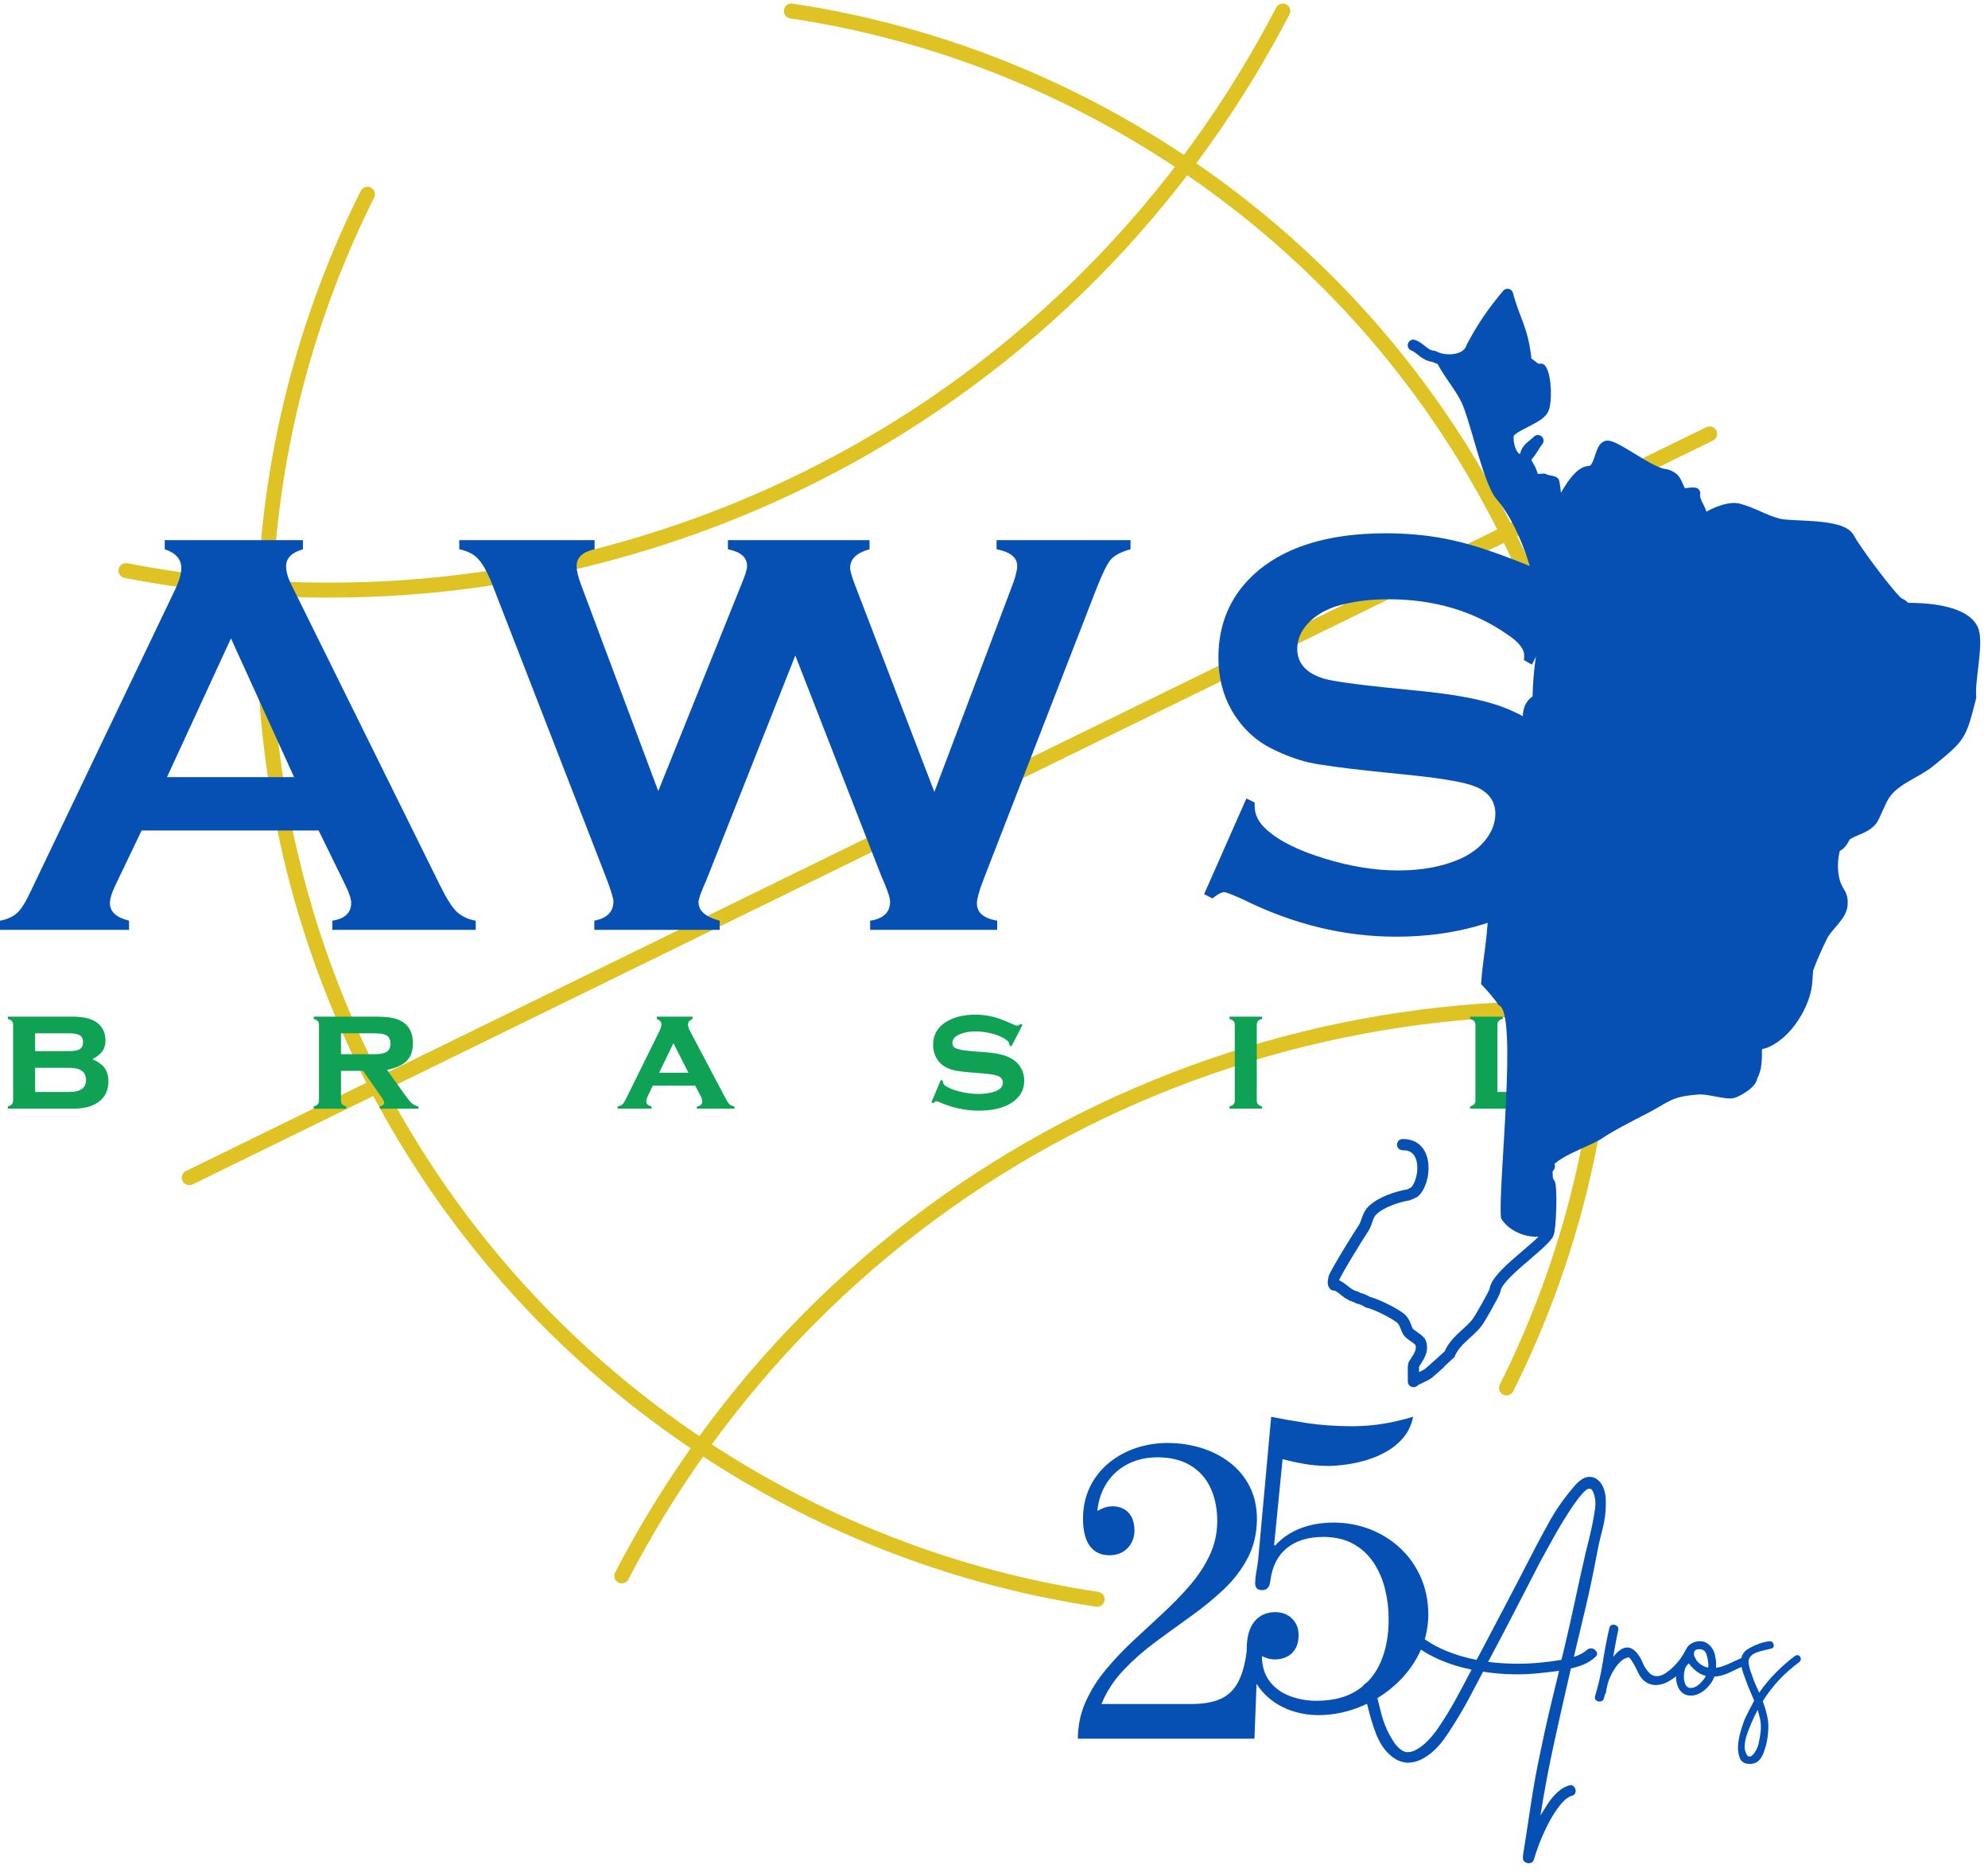 <?xml version="1.0" standalone="no"?>
<!DOCTYPE svg PUBLIC "-//W3C//DTD SVG 1.1//EN" "http://www.w3.org/Graphics/SVG/1.1/DTD/svg11.dtd">
<!--Generator: Xara Designer (www.xara.com), SVG filter version: 6.0.0.4-->
<svg stroke-width="0.501" stroke-linejoin="bevel" fill-rule="evenodd" xmlns:xlink="http://www.w3.org/1999/xlink" xmlns="http://www.w3.org/2000/svg" version="1.1" overflow="visible" width="120pt" height="113.25pt" viewBox="0 0 120 113.25">
 <defs>
  <linearGradient id="LinearGradient" gradientUnits="userSpaceOnUse" x1="0" y1="0" x2="-32.537" y2="0" gradientTransform="translate(118.769 70.439)">
   <stop offset="0" stop-color="#ffffff"/>
   <stop offset="1" stop-color="#000000"/>
  </linearGradient>
 </defs>
 <g id="Document" fill="none" stroke="black" font-family="Times New Roman" font-size="16" transform="scale(1 -1)">
  <g id="Spread" transform="translate(0 -113.25)">
   <g id="Page background">
    <path d="M 0.001,113.249 L 0.001,0 L 119.998,0 L 119.998,113.249 L 0.001,113.249 Z" fill="none" stroke="none" stroke-width="0" stroke-linejoin="bevel" marker-start="none" marker-end="none" stroke-miterlimit="79.84"/>
   </g>
   <g id="Layer 1">
    <g id="Group">
     <g id="Group_1" stroke="#dfc324" fill="#fffc00" stroke-linejoin="round" stroke-linecap="round" stroke-width="0.903" stroke-miterlimit="79.84">
      <path d="M 66.224,16.722 C 58.705,17.85 51.281,20.457 44.378,24.647 C 17.909,40.717 8.561,74.312 22.18,101.525" fill="none"/>
      <path d="M 77.433,112.583 C 76.761,111.297 76.046,110.023 75.283,108.765 C 60.832,84.959 33.441,73.793 7.601,78.81" fill="none"/>
      <path d="M 47.769,112.585 C 55.138,111.48 62.413,108.924 69.178,104.816 C 95.119,89.07 104.282,56.146 90.935,29.475" fill="none"/>
      <path d="M 37.532,18.133 C 38.186,19.396 38.888,20.643 39.636,21.877 C 53.796,45.202 80.634,56.141 105.952,51.225" fill="none"/>
      <path d="M 11.426,42.166 L 103.197,87.063" fill="none"/>
     </g>
     <g id="Group_2" fill-rule="nonzero" stroke-linejoin="round" stroke-linecap="round" stroke="none" stroke-width="0.882" fill="#0750b3" stroke-miterlimit="79.84">
      <g id="Group_3">
       <path d="M 19.233,63.123 L 8.548,63.123 L 6.963,59.814 C 6.851,59.584 6.767,59.377 6.715,59.195 C 6.661,59.014 6.634,58.858 6.635,58.731 C 6.634,58.48 6.73,58.265 6.921,58.088 C 7.113,57.911 7.402,57.773 7.79,57.679 L 7.79,57.126 L 0,57.126 L 0,57.679 C 0.232,57.721 0.436,57.785 0.61,57.869 C 0.783,57.95 0.931,58.048 1.052,58.161 C 1.292,58.385 1.568,58.834 1.878,59.504 L 10.53,77.58 C 10.669,77.865 10.772,78.122 10.84,78.353 C 10.909,78.584 10.945,78.786 10.945,78.958 C 10.945,79.224 10.862,79.454 10.697,79.644 C 10.531,79.833 10.28,79.985 9.944,80.096 L 9.944,80.648 L 18.286,80.648 L 18.286,80.096 C 17.95,80.001 17.697,79.868 17.526,79.697 C 17.356,79.528 17.27,79.321 17.27,79.08 C 17.27,78.916 17.295,78.74 17.35,78.548 C 17.402,78.36 17.486,78.158 17.596,77.942 L 26.559,59.814 C 26.748,59.429 26.926,59.104 27.091,58.841 C 27.256,58.579 27.412,58.375 27.558,58.229 C 27.704,58.091 27.873,57.975 28.065,57.884 C 28.256,57.79 28.472,57.721 28.714,57.679 L 28.714,57.126 L 20.061,57.126 L 20.061,57.679 C 20.44,57.738 20.726,57.859 20.914,58.037 C 21.104,58.217 21.198,58.453 21.198,58.748 C 21.198,58.868 21.169,59.019 21.111,59.196 C 21.052,59.377 20.966,59.583 20.853,59.814 L 19.233,63.123 Z M 17.751,66.346 L 13.942,74.719 L 10.082,66.346 L 17.751,66.346 Z" marker-start="none" marker-end="none"/>
      </g>
     </g>
     <g id="Group_4" fill-rule="nonzero" stroke-linejoin="round" stroke-linecap="round" stroke="none" stroke-width="0.882" fill="#0750b3" stroke-miterlimit="79.84">
      <g id="Group_5">
       <path d="M 48.007,73.686 L 42.63,60.108 C 42.474,59.762 42.358,59.483 42.28,59.266 C 42.203,59.047 42.164,58.893 42.164,58.799 C 42.164,58.533 42.271,58.307 42.485,58.123 C 42.699,57.938 43.017,57.79 43.441,57.679 L 43.441,57.126 L 35.874,57.126 L 35.874,57.679 C 36.261,57.755 36.551,57.889 36.742,58.084 C 36.933,58.278 37.029,58.533 37.029,58.85 C 37.029,58.937 36.99,59.108 36.909,59.365 C 36.83,59.621 36.709,59.961 36.547,60.383 L 29.807,77.734 C 29.644,78.167 29.484,78.527 29.332,78.818 C 29.177,79.111 29.033,79.329 28.893,79.476 C 28.765,79.63 28.601,79.761 28.405,79.863 C 28.208,79.967 27.981,80.045 27.723,80.096 L 27.723,80.648 L 35.89,80.648 L 35.89,80.096 C 35.53,80.018 35.257,79.893 35.076,79.725 C 34.896,79.553 34.805,79.339 34.805,79.08 C 34.805,78.95 34.828,78.792 34.871,78.6 C 34.917,78.411 34.987,78.191 35.08,77.942 L 39.734,65.502 L 44.766,78.011 C 44.879,78.28 44.961,78.503 45.015,78.681 C 45.068,78.86 45.096,78.994 45.095,79.08 C 45.096,79.346 45,79.564 44.808,79.731 C 44.615,79.898 44.327,80.019 43.939,80.096 L 43.939,80.648 L 52.487,80.648 L 52.487,80.096 C 52.101,79.992 51.806,79.847 51.612,79.659 C 51.414,79.472 51.315,79.243 51.315,78.975 C 51.315,78.882 51.341,78.748 51.391,78.575 C 51.441,78.402 51.513,78.191 51.609,77.942 L 56.4,65.45 L 61.036,77.734 C 61.156,78.038 61.248,78.303 61.308,78.531 C 61.367,78.761 61.399,78.949 61.399,79.097 C 61.399,79.347 61.294,79.558 61.087,79.726 C 60.881,79.895 60.572,80.018 60.156,80.096 L 60.156,80.648 L 68.24,80.648 L 68.24,80.096 C 67.672,79.942 67.275,79.735 67.051,79.476 C 66.939,79.347 66.814,79.14 66.671,78.852 C 66.529,78.563 66.368,78.191 66.189,77.734 L 59.451,60.383 C 59.287,59.969 59.165,59.625 59.087,59.35 C 59.008,59.075 58.968,58.868 58.968,58.731 C 58.969,58.445 59.071,58.216 59.276,58.042 C 59.482,57.869 59.786,57.746 60.192,57.679 L 60.192,57.126 L 52.524,57.126 L 52.524,57.679 C 52.926,57.739 53.229,57.868 53.43,58.062 C 53.631,58.256 53.728,58.513 53.728,58.834 C 53.728,58.945 53.687,59.131 53.598,59.389 C 53.51,59.648 53.376,59.979 53.195,60.383 L 48.007,73.686 Z" marker-start="none" marker-end="none"/>
      </g>
     </g>
     <g id="Group_6" fill-rule="nonzero" stroke-linejoin="round" stroke-linecap="round" stroke="none" stroke-width="0.882" fill="#0750b3" stroke-miterlimit="79.84">
      <g id="Group_7">
       <path d="M 95.278,78.665 L 92.469,73.135 L 91.987,73.411 C 91.995,73.472 92.001,73.524 92.002,73.566 C 92.004,73.613 92.004,73.651 92.004,73.686 C 92.004,73.884 91.921,74.088 91.756,74.295 C 91.592,74.504 91.34,74.72 91.004,74.944 C 89.979,75.658 88.867,76.193 87.668,76.549 C 86.467,76.904 85.178,77.08 83.8,77.08 C 83.188,77.08 82.615,77.042 82.079,76.966 C 81.544,76.891 81.041,76.779 80.578,76.633 C 79.887,76.39 79.337,76.047 78.93,75.599 C 78.522,75.149 78.312,74.651 78.303,74.1 C 78.303,73.222 78.836,72.619 79.905,72.29 C 80.181,72.213 80.615,72.132 81.209,72.046 C 81.802,71.96 82.55,71.867 83.454,71.774 L 86.162,71.499 C 86.963,71.41 87.691,71.308 88.341,71.189 C 88.994,71.072 89.563,70.939 90.056,70.791 C 90.556,70.644 91.026,70.465 91.466,70.252 C 91.908,70.042 92.323,69.802 92.71,69.533 C 93.235,69.157 93.688,68.697 94.064,68.158 C 94.441,67.621 94.732,67.029 94.934,66.383 C 95.138,65.736 95.241,65.063 95.244,64.364 C 95.244,63.536 95.111,62.757 94.843,62.023 C 94.577,61.288 94.176,60.6 93.641,59.952 C 93.159,59.367 92.542,58.857 91.792,58.426 C 91.043,57.993 90.159,57.635 89.144,57.35 C 88.385,57.136 87.601,56.977 86.788,56.87 C 85.977,56.766 85.135,56.713 84.265,56.713 C 82.706,56.713 81.16,56.899 79.624,57.271 C 78.087,57.644 76.561,58.204 75.046,58.955 C 74.725,59.1 74.469,59.212 74.274,59.287 C 74.078,59.363 73.95,59.401 73.89,59.401 C 73.814,59.402 73.718,59.372 73.602,59.309 C 73.487,59.247 73.347,59.151 73.183,59.023 L 72.684,59.281 L 75.234,65.054 L 75.734,64.812 L 75.734,64.588 C 75.734,64.33 75.794,64.08 75.919,63.84 C 76.041,63.601 76.226,63.375 76.475,63.157 C 76.845,62.823 77.319,62.511 77.898,62.225 C 78.475,61.937 79.157,61.676 79.939,61.435 C 81.507,60.952 82.99,60.711 84.387,60.711 C 85.152,60.711 85.86,60.776 86.511,60.904 C 87.159,61.034 87.756,61.229 88.299,61.486 C 88.9,61.781 89.376,62.162 89.727,62.63 C 90.077,63.1 90.256,63.596 90.263,64.123 C 90.264,64.511 90.158,64.845 89.951,65.127 C 89.742,65.406 89.426,65.63 89.005,65.793 C 88.713,65.908 88.269,66.018 87.676,66.127 C 87.082,66.234 86.343,66.336 85.455,66.432 L 82.8,66.707 C 81.025,66.896 79.767,67.068 79.026,67.224 C 78.656,67.309 78.289,67.423 77.924,67.558 C 77.558,67.694 77.189,67.854 76.821,68.035 C 76.295,68.292 75.827,68.615 75.42,69.003 C 75.011,69.391 74.657,69.844 74.355,70.36 C 74.089,70.824 73.886,71.325 73.75,71.859 C 73.614,72.395 73.546,72.962 73.546,73.565 C 73.546,74.558 73.718,75.464 74.061,76.288 C 74.404,77.112 74.916,77.847 75.596,78.493 C 76.492,79.347 77.612,79.988 78.958,80.417 C 80.301,80.847 81.87,81.061 83.662,81.062 C 84.412,81.062 85.141,81.022 85.842,80.945 C 86.546,80.868 87.22,80.751 87.868,80.596 C 88.516,80.449 89.242,80.236 90.052,79.954 C 90.864,79.674 91.754,79.33 92.727,78.924 C 93.064,78.796 93.333,78.697 93.534,78.63 C 93.736,78.562 93.873,78.528 93.952,78.528 C 94.07,78.528 94.201,78.562 94.342,78.63 C 94.482,78.697 94.633,78.796 94.796,78.924 L 95.278,78.665 Z" marker-start="none" marker-end="none"/>
      </g>
     </g>
     <path d="M 5.578,49.32 C 5.715,49.257 5.833,49.195 5.936,49.131 C 6.035,49.067 6.118,49.005 6.184,48.941 C 6.305,48.823 6.396,48.683 6.455,48.523 C 6.515,48.363 6.546,48.18 6.545,47.979 C 6.546,47.709 6.494,47.469 6.392,47.26 C 6.289,47.051 6.136,46.871 5.932,46.724 C 5.749,46.594 5.533,46.495 5.284,46.431 C 5.031,46.366 4.747,46.332 4.427,46.332 L 0.473,46.332 L 0.473,46.47 C 0.589,46.5 0.67,46.544 0.719,46.602 C 0.769,46.66 0.793,46.738 0.792,46.839 L 0.792,51.383 C 0.794,51.481 0.771,51.56 0.721,51.614 C 0.674,51.67 0.591,51.714 0.473,51.749 L 0.473,51.888 L 4.362,51.888 C 4.703,51.888 4.997,51.857 5.248,51.797 C 5.496,51.735 5.702,51.643 5.861,51.522 C 6.03,51.393 6.156,51.24 6.24,51.063 C 6.324,50.886 6.366,50.686 6.366,50.46 C 6.366,50.328 6.351,50.208 6.322,50.1 C 6.292,49.991 6.247,49.894 6.189,49.809 C 6.074,49.641 5.87,49.478 5.578,49.32 Z M 2.121,49.806 L 4.139,49.806 C 4.454,49.802 4.679,49.843 4.813,49.927 C 4.95,50.01 5.015,50.15 5.013,50.346 C 5.016,50.54 4.95,50.678 4.816,50.761 C 4.682,50.844 4.457,50.883 4.139,50.882 L 2.121,50.882 L 2.121,49.806 Z M 2.121,47.341 L 4.188,47.341 C 4.523,47.341 4.774,47.4 4.942,47.521 C 5.108,47.643 5.191,47.825 5.191,48.07 C 5.191,48.312 5.108,48.495 4.942,48.616 C 4.774,48.737 4.523,48.798 4.188,48.798 L 2.121,48.798 L 2.121,47.341 Z" fill-rule="nonzero" stroke-linejoin="round" stroke-linecap="round" stroke="none" stroke-width="0.254" fill="#0fa255" marker-start="none" marker-end="none" stroke-miterlimit="79.84"/>
     <path d="M 20.584,48.616 L 20.584,46.839 C 20.583,46.739 20.605,46.661 20.652,46.605 C 20.702,46.548 20.785,46.502 20.901,46.465 L 20.901,46.332 L 18.938,46.332 L 18.938,46.47 C 19.053,46.5 19.133,46.544 19.183,46.602 C 19.231,46.66 19.256,46.738 19.255,46.839 L 19.255,51.383 C 19.256,51.481 19.232,51.56 19.184,51.614 C 19.137,51.67 19.054,51.714 18.938,51.749 L 18.938,51.888 L 22.577,51.888 C 22.813,51.888 23.021,51.883 23.202,51.871 C 23.382,51.857 23.535,51.839 23.659,51.815 C 23.783,51.794 23.9,51.757 24.012,51.714 C 24.122,51.672 24.227,51.619 24.323,51.557 C 24.524,51.425 24.674,51.254 24.775,51.039 C 24.874,50.826 24.924,50.572 24.924,50.277 C 24.927,49.831 24.804,49.479 24.553,49.222 C 24.304,48.965 23.905,48.784 23.361,48.674 L 24.413,47.206 C 24.51,47.07 24.596,46.955 24.671,46.864 C 24.746,46.771 24.813,46.7 24.869,46.651 C 24.926,46.603 24.988,46.565 25.055,46.532 C 25.121,46.501 25.189,46.479 25.262,46.465 L 25.262,46.332 L 22.93,46.332 L 22.93,46.465 C 23.016,46.49 23.082,46.518 23.124,46.555 C 23.167,46.593 23.188,46.638 23.188,46.69 C 23.188,46.727 23.174,46.773 23.147,46.829 C 23.121,46.884 23.082,46.946 23.029,47.023 L 21.918,48.616 L 20.584,48.616 Z M 20.584,49.622 L 22.588,49.622 C 22.74,49.622 22.871,49.63 22.985,49.647 C 23.098,49.665 23.19,49.688 23.262,49.722 C 23.364,49.765 23.44,49.832 23.492,49.921 C 23.544,50.009 23.569,50.12 23.569,50.252 C 23.569,50.369 23.552,50.468 23.514,50.548 C 23.479,50.631 23.423,50.697 23.352,50.743 C 23.28,50.788 23.181,50.825 23.054,50.848 C 22.927,50.869 22.77,50.882 22.588,50.882 L 20.584,50.882 L 20.584,49.622 Z" fill-rule="nonzero" stroke-linejoin="round" stroke-linecap="round" stroke="none" stroke-width="0.254" fill="#0fa255" marker-start="none" marker-end="none" stroke-miterlimit="79.84"/>
     <path d="M 41.958,47.721 L 39.404,47.721 L 39.117,47.118 C 39.046,46.973 39.012,46.86 39.012,46.774 C 39.012,46.695 39.037,46.631 39.091,46.581 C 39.143,46.529 39.223,46.494 39.328,46.47 L 39.328,46.332 L 37.285,46.332 L 37.285,46.47 C 37.348,46.482 37.402,46.496 37.449,46.516 C 37.494,46.534 37.533,46.558 37.564,46.586 C 37.596,46.614 37.629,46.655 37.664,46.712 C 37.701,46.767 37.74,46.837 37.782,46.919 L 39.81,51.025 C 39.848,51.103 39.876,51.175 39.896,51.244 C 39.914,51.311 39.924,51.375 39.924,51.431 C 39.924,51.499 39.901,51.561 39.855,51.613 C 39.808,51.667 39.738,51.711 39.647,51.749 L 39.647,51.888 L 41.804,51.888 L 41.804,51.749 C 41.714,51.712 41.645,51.666 41.599,51.611 C 41.554,51.556 41.531,51.488 41.531,51.412 C 41.531,51.358 41.543,51.297 41.562,51.229 C 41.583,51.164 41.614,51.089 41.656,51.011 L 43.759,47.028 C 43.815,46.919 43.867,46.829 43.914,46.756 C 43.96,46.685 43.998,46.634 44.031,46.601 C 44.065,46.569 44.106,46.541 44.157,46.518 C 44.208,46.496 44.267,46.479 44.336,46.465 L 44.336,46.332 L 42.069,46.332 L 42.069,46.465 C 42.175,46.484 42.254,46.518 42.309,46.57 C 42.363,46.621 42.39,46.688 42.39,46.769 C 42.39,46.821 42.38,46.878 42.36,46.941 C 42.341,47.004 42.308,47.074 42.266,47.15 L 41.958,47.721 Z M 41.557,48.501 L 40.649,50.283 L 39.786,48.501 L 41.557,48.501 Z" fill-rule="nonzero" stroke-linejoin="round" stroke-linecap="round" stroke="none" stroke-width="0.254" fill="#0fa255" marker-start="none" marker-end="none" stroke-miterlimit="79.84"/>
     <path d="M 61.722,51.388 L 61.052,50.094 L 60.931,50.158 C 60.931,50.212 60.924,50.261 60.907,50.304 C 60.889,50.346 60.862,50.383 60.828,50.416 C 60.64,50.583 60.363,50.723 59.995,50.832 C 59.627,50.941 59.257,50.996 58.877,50.996 C 58.718,50.996 58.566,50.985 58.425,50.963 C 58.281,50.94 58.149,50.907 58.025,50.861 C 57.847,50.797 57.713,50.717 57.624,50.625 C 57.535,50.53 57.489,50.422 57.489,50.302 C 57.489,50.22 57.512,50.15 57.553,50.094 C 57.597,50.035 57.661,49.988 57.748,49.954 C 57.834,49.923 57.962,49.893 58.126,49.866 C 58.293,49.839 58.499,49.815 58.744,49.795 L 59.529,49.736 C 59.87,49.709 60.172,49.663 60.432,49.597 C 60.692,49.532 60.913,49.445 61.09,49.338 C 61.289,49.219 61.453,49.062 61.582,48.862 C 61.664,48.739 61.725,48.607 61.764,48.468 C 61.804,48.329 61.825,48.18 61.825,48.024 C 61.825,47.741 61.762,47.488 61.634,47.266 C 61.508,47.043 61.317,46.85 61.062,46.685 C 60.818,46.528 60.533,46.411 60.202,46.332 C 59.873,46.253 59.501,46.213 59.087,46.213 C 58.668,46.213 58.256,46.258 57.852,46.348 C 57.448,46.438 57.051,46.569 56.662,46.745 C 56.634,46.756 56.609,46.766 56.588,46.771 C 56.565,46.776 56.544,46.781 56.526,46.779 C 56.495,46.779 56.463,46.769 56.432,46.749 C 56.401,46.729 56.372,46.7 56.343,46.66 L 56.22,46.711 L 56.791,48.07 L 56.916,48.02 L 56.916,47.979 C 56.916,47.939 56.922,47.898 56.939,47.861 C 56.956,47.825 56.981,47.791 57.013,47.761 C 57.095,47.689 57.208,47.621 57.352,47.557 C 57.495,47.494 57.668,47.434 57.872,47.379 C 58.075,47.328 58.278,47.288 58.478,47.262 C 58.679,47.234 58.877,47.222 59.077,47.222 C 59.254,47.222 59.418,47.232 59.576,47.256 C 59.733,47.278 59.881,47.314 60.019,47.359 C 60.19,47.416 60.319,47.489 60.406,47.581 C 60.491,47.671 60.536,47.778 60.536,47.905 C 60.536,48.007 60.506,48.094 60.445,48.163 C 60.386,48.233 60.297,48.287 60.178,48.328 C 60.099,48.355 59.988,48.379 59.843,48.401 C 59.701,48.423 59.525,48.444 59.32,48.461 L 58.54,48.525 C 58.33,48.542 58.146,48.563 57.986,48.583 C 57.826,48.604 57.69,48.627 57.579,48.654 C 57.467,48.682 57.363,48.713 57.265,48.754 C 57.17,48.79 57.082,48.836 57,48.888 C 56.785,49.023 56.621,49.203 56.504,49.428 C 56.385,49.654 56.324,49.903 56.323,50.176 C 56.324,50.484 56.389,50.75 56.521,50.983 C 56.653,51.213 56.848,51.41 57.108,51.572 C 57.346,51.717 57.613,51.825 57.907,51.899 C 58.202,51.97 58.523,52.008 58.873,52.008 C 59.065,52.008 59.249,51.997 59.424,51.974 C 59.602,51.953 59.772,51.921 59.935,51.879 C 60.101,51.837 60.282,51.781 60.479,51.706 C 60.676,51.633 60.887,51.543 61.115,51.437 C 61.183,51.406 61.24,51.381 61.286,51.366 C 61.335,51.351 61.371,51.342 61.4,51.343 C 61.425,51.342 61.456,51.352 61.489,51.369 C 61.522,51.388 61.56,51.414 61.6,51.453 L 61.722,51.388 Z" fill-rule="nonzero" stroke-linejoin="round" stroke-linecap="round" stroke="none" stroke-width="0.254" fill="#0fa255" marker-start="none" marker-end="none" stroke-miterlimit="79.84"/>
     <path d="M 75.862,51.383 L 75.862,46.839 C 75.861,46.739 75.885,46.661 75.932,46.605 C 75.981,46.548 76.063,46.502 76.181,46.465 L 76.181,46.332 L 74.217,46.332 L 74.217,46.47 C 74.331,46.5 74.414,46.544 74.463,46.602 C 74.512,46.66 74.536,46.738 74.534,46.839 L 74.534,51.383 C 74.536,51.481 74.513,51.56 74.464,51.614 C 74.417,51.67 74.334,51.714 74.217,51.749 L 74.217,51.888 L 76.181,51.888 L 76.181,51.749 C 76.063,51.718 75.981,51.677 75.932,51.618 C 75.885,51.562 75.861,51.481 75.862,51.383 Z" fill="#0fa255" stroke-width="0.254" stroke="none" stroke-linecap="round" stroke-linejoin="round" fill-rule="nonzero" marker-start="none" marker-end="none" stroke-miterlimit="79.84"/>
     <path d="M 90.387,47.341 L 93.499,47.341 C 93.603,47.339 93.683,47.361 93.737,47.411 C 93.791,47.459 93.834,47.543 93.871,47.663 L 94.004,47.663 L 94.004,46.016 L 93.871,46.016 C 93.84,46.133 93.797,46.215 93.741,46.264 C 93.685,46.312 93.604,46.333 93.499,46.332 L 88.741,46.332 L 88.741,46.47 C 88.856,46.5 88.939,46.544 88.988,46.602 C 89.036,46.66 89.06,46.738 89.059,46.839 L 89.059,51.383 C 89.061,51.481 89.037,51.56 88.99,51.614 C 88.941,51.67 88.859,51.714 88.741,51.749 L 88.741,51.888 L 90.705,51.888 L 90.705,51.749 C 90.587,51.718 90.506,51.677 90.458,51.618 C 90.41,51.562 90.386,51.481 90.387,51.383 L 90.387,47.341 Z" fill-rule="nonzero" stroke-linejoin="round" stroke-linecap="round" stroke="none" stroke-width="0.254" fill="#0fa255" marker-start="none" marker-end="none" stroke-miterlimit="79.84"/>
     <mask id="TranspMask">
      <rect x="-10%" y="-10%" width="120%" height="120%" fill="url(#LinearGradient)" stroke="none"/>
     </mask>
     <path d="M 90.461,52.578 C 90.278,52.896 89.645,53.607 89.402,53.849 C 89.494,55.315 89.758,56.381 89.826,58.084 C 90.871,59.187 90.399,61.779 90.743,63.099 C 91.389,65.602 92.299,65.773 92.086,68.887 C 91.893,69.655 91.717,70.669 92.508,71.215 C 92.548,72.729 92.704,73.477 92.861,74.815 C 93.158,77.339 91.879,81.359 90.319,83.146 C 89.535,84.045 88.761,87.861 88.202,89.004 C 87.784,89.858 87.021,90.66 86.55,91.74 C 87.234,91.364 88.576,91.434 88.844,92.306 C 89.436,93.437 90.096,94.417 90.997,95.481 C 91.46,93.774 91.921,93.423 92.125,91.388 C 92.413,91.295 92.658,90.87 93.008,90.963 C 93.323,90.531 93.368,88.883 93.115,88.492 C 92.738,87.913 91.091,87.518 91.033,86.975 C 90.946,86.17 91.544,84.815 92.337,85.916 C 92.477,86.108 92.721,86.53 92.833,86.656 C 92.606,86.422 92.242,86.229 92.125,85.916 C 91.925,85.378 92.326,85.134 92.445,84.717 C 92.578,84.239 92.723,84.29 93.186,84.327 C 93.239,84.248 93.626,84.224 93.786,84.152 C 93.867,83.861 94.006,82.438 93.962,82.174 C 94.224,82.846 95.142,84.752 95.903,84.786 C 96.61,84.789 96.551,86.133 96.962,86.305 C 97.373,86.476 99.506,84.733 100.457,84.609 C 100.657,84.583 100.719,84.549 100.915,84.433 C 101.236,84.242 101.291,83.643 101.55,83.446 C 101.805,83.417 102.037,83.514 102.291,83.479 C 102.186,82.921 102.821,82.429 102.75,81.786 C 103.196,82.171 104.305,82.671 104.904,82.528 C 105.754,82.322 106.499,81.823 107.375,81.609 C 108.209,81.408 111.161,81.643 111.61,80.762 C 111.947,80.105 114.105,77.189 114.646,76.809 C 114.819,76.782 114.918,76.639 115.033,76.526 C 116.117,76.537 118.486,76.427 119.06,75.291 C 119.449,74.516 118.844,72.216 118.951,71.162 C 118.343,68.805 118.368,68.814 116.482,67.278 C 115.662,66.612 114.516,66.286 113.835,65.407 C 113.493,64.969 113.17,63.96 112.953,63.715 C 112.546,63.255 111.92,63.176 111.469,62.867 C 111.271,62.73 111.238,62.287 110.779,62.141 C 110.549,61.468 110.535,60.486 110.803,59.814 C 111.026,59.258 111.238,59.275 111.185,58.619 C 111.134,57.963 110.297,57.388 109.99,56.766 C 109.707,56.194 109.342,55.392 109.131,54.8 C 109.093,54.694 109.082,54.242 109.063,54.099 C 109.019,52.7 107.813,50.734 106.42,50.284 C 106.248,50.294 106.105,50.138 106.013,50.011 C 106.014,49.427 106.051,48.774 105.742,48.271 C 105.773,47.884 104.816,47.35 104.568,47.3 C 104.159,47.218 103.145,47.567 102.534,47.527 C 100.705,47.402 100.624,47.039 99.192,46.307 C 98.325,45.863 97.233,45.312 96.435,44.769 C 95.487,44.234 94.081,43.821 93.408,43.053 C 93.408,43.009 93.408,42.963 93.408,42.919 C 93.443,42.893 93.496,42.889 93.521,42.851 C 93.486,42.752 93.333,42.71 93.363,42.58 C 93.416,42.361 93.335,42.032 93.521,41.856 C 93.672,41.671 93.613,39.011 93.43,38.739 C 92.412,38.329 91.053,38.909 90.601,39.73 C 90.41,41.668 91.653,52.277 90.461,52.578 Z" fill="#0750b3" stroke-width="0.074" stroke="none" stroke-linejoin="miter" marker-start="none" marker-end="none" stroke-miterlimit="79.84" mask="url(#TranspMask)"/>
     <path d="M 84.665,44.161 C 86.287,44.196 86.057,41.88 85.365,41.291 C 85.359,41.287 85.052,41.138 85.027,41.134 C 84.343,41.016 83.392,40.71 82.859,40.207 C 82.516,39.887 82.52,39.418 82.294,39.1 C 82.075,38.795 80.511,36.253 80.509,36.073 C 80.508,35.947 80.437,35.793 80.531,35.689 C 80.818,35.728 81.232,35.224 81.514,35.113 C 81.648,35.003 81.855,35.002 81.977,34.899 C 82.167,34.859 82.411,34.766 82.564,34.65 C 82.968,34.591 84.325,33.917 84.598,33.633 C 84.822,33.4 84.868,33.086 85.003,32.864 C 85.127,32.668 85.677,32.41 85.75,32.21 C 85.938,31.691 85.571,31.272 85.343,30.9 C 85.296,30.825 85.32,30.019 85.32,29.86 C 85.554,30.045 85.966,30.169 86.224,30.358 C 86.332,30.437 87.484,31.474 87.49,31.487 C 87.813,32.336 88.712,32.817 89.161,33.43 C 89.285,33.562 90.212,35.196 90.245,35.373 C 90.309,36.261 92.896,37.944 93.43,38.739 C 93.613,39.011 93.672,41.671 93.521,41.856 C 93.335,42.032 93.416,42.361 93.363,42.58 C 93.333,42.71 93.486,42.752 93.521,42.851 C 93.496,42.889 93.443,42.893 93.408,42.919 C 93.408,42.963 93.408,43.009 93.408,43.053 C 94.081,43.821 95.487,44.234 96.435,44.769 C 97.233,45.312 98.325,45.863 99.192,46.307 C 100.624,47.039 100.705,47.402 102.534,47.527 C 103.145,47.567 104.159,47.218 104.568,47.3 C 104.816,47.35 105.773,47.884 105.742,48.271 C 106.051,48.774 106.014,49.427 106.013,50.011 C 106.105,50.138 106.248,50.294 106.42,50.284 C 107.813,50.734 109.019,52.7 109.063,54.099 C 109.082,54.242 109.093,54.694 109.131,54.8 C 109.342,55.392 109.707,56.194 109.99,56.766 C 110.297,57.388 111.134,57.963 111.185,58.619 C 111.238,59.275 111.026,59.258 110.803,59.814 C 110.535,60.486 110.549,61.468 110.779,62.141 C 111.238,62.287 111.271,62.73 111.469,62.867 C 111.92,63.176 112.546,63.255 112.953,63.715 C 113.17,63.96 113.493,64.969 113.835,65.407 C 114.516,66.286 115.662,66.612 116.482,67.278 C 118.368,68.814 118.343,68.805 118.951,71.162 C 118.844,72.216 119.449,74.516 119.06,75.291 C 118.486,76.427 116.117,76.537 115.033,76.526 C 114.918,76.639 114.819,76.782 114.646,76.809 C 114.105,77.189 111.947,80.105 111.61,80.762 C 111.161,81.643 108.209,81.408 107.375,81.609 C 106.499,81.823 105.754,82.322 104.904,82.528 C 104.305,82.671 103.196,82.171 102.75,81.786 C 102.821,82.429 102.186,82.921 102.291,83.479 C 102.037,83.514 101.805,83.417 101.55,83.446 C 101.291,83.643 101.236,84.242 100.915,84.433 C 100.719,84.549 100.657,84.583 100.457,84.609 C 99.506,84.733 97.373,86.476 96.962,86.305 C 96.551,86.133 96.61,84.789 95.903,84.786 C 95.142,84.752 94.224,82.846 93.962,82.174 C 94.006,82.438 93.867,83.861 93.786,84.152 C 93.626,84.224 93.239,84.248 93.186,84.327 C 92.723,84.29 92.578,84.239 92.445,84.717 C 92.326,85.134 91.925,85.378 92.125,85.916 C 92.242,86.229 92.606,86.422 92.833,86.656 C 92.721,86.53 92.477,86.108 92.337,85.916 C 91.544,84.815 90.946,86.17 91.033,86.975 C 91.091,87.518 92.738,87.913 93.115,88.492 C 93.368,88.883 93.323,90.531 93.008,90.963 C 92.658,90.87 92.413,91.295 92.125,91.388 C 91.921,93.423 91.46,93.774 90.997,95.481 C 90.096,94.417 89.436,93.437 88.844,92.306 C 88.576,91.434 87.234,91.364 86.55,91.74 C 85.988,91.785 85.784,92.23 85.313,92.411" fill="none" stroke="#0750b3" stroke-width="0.678" stroke-linecap="round" stroke-linejoin="round" stroke-miterlimit="79.84"/>
    </g>
    <path d="M 89.416,13.599 C 89.892,14.503 90.365,15.401 90.835,16.294 C 91.305,17.186 91.772,18.084 92.236,18.988 C 92.64,19.785 93.062,20.579 93.502,21.37 C 93.943,22.161 94.46,22.896 95.055,23.574 C 95.174,23.717 95.311,23.842 95.465,23.949 C 95.62,24.056 95.781,24.11 95.947,24.11 C 96.114,24.11 96.259,24.065 96.384,23.976 C 96.508,23.887 96.609,23.777 96.686,23.646 C 96.764,23.515 96.823,23.369 96.864,23.208 C 96.906,23.048 96.927,22.896 96.927,22.753 C 96.95,22.135 96.885,21.534 96.731,20.951 C 96.577,20.368 96.446,19.779 96.34,19.185 C 96.149,18.174 95.938,17.18 95.706,16.204 C 95.474,15.229 95.239,14.242 95.001,13.242 C 95.311,13.338 95.578,13.48 95.804,13.671 C 95.864,13.73 95.941,13.76 96.036,13.76 C 96.167,13.76 96.274,13.697 96.357,13.572 C 96.44,13.448 96.416,13.332 96.286,13.225 C 96.072,13.034 95.843,12.888 95.599,12.787 C 95.355,12.686 95.097,12.606 94.823,12.546 C 94.478,11.059 94.145,9.584 93.824,8.121 C 93.502,6.658 93.223,5.177 92.985,3.678 C 93.021,3.737 93.062,3.803 93.11,3.874 C 93.205,4.029 93.306,4.19 93.413,4.356 C 93.52,4.523 93.639,4.68 93.77,4.829 C 93.901,4.978 94.041,5.108 94.189,5.221 C 94.338,5.335 94.508,5.421 94.698,5.48 C 94.722,5.492 94.757,5.498 94.805,5.498 C 94.888,5.498 94.957,5.468 95.01,5.409 C 95.064,5.349 95.097,5.284 95.108,5.213 C 95.12,5.141 95.108,5.07 95.073,4.998 C 95.037,4.927 94.972,4.879 94.876,4.856 C 94.639,4.784 94.395,4.588 94.145,4.267 C 93.895,3.946 93.666,3.583 93.458,3.178 C 93.25,2.774 93.068,2.369 92.914,1.965 C 92.759,1.561 92.652,1.245 92.592,1.019 C 92.569,0.936 92.527,0.876 92.468,0.841 C 92.408,0.805 92.349,0.787 92.289,0.787 C 92.194,0.787 92.105,0.82 92.021,0.885 C 91.938,0.951 91.908,1.049 91.932,1.18 L 91.932,1.269 C 92.099,2.316 92.259,3.357 92.414,4.392 C 92.569,5.427 92.759,6.468 92.985,7.514 C 93.152,8.335 93.33,9.15 93.52,9.959 C 93.711,10.768 93.907,11.583 94.109,12.404 C 93.681,12.344 93.256,12.294 92.833,12.253 C 92.411,12.211 91.98,12.19 91.54,12.19 C 90.862,12.19 90.189,12.244 89.523,12.351 C 89.226,11.78 88.928,11.218 88.631,10.664 C 88.334,10.111 88.012,9.567 87.667,9.031 C 87.513,8.781 87.343,8.528 87.159,8.273 C 86.975,8.017 86.769,7.785 86.543,7.576 C 86.317,7.368 86.07,7.196 85.803,7.059 C 85.535,6.922 85.241,6.854 84.919,6.854 C 84.61,6.889 84.337,6.993 84.099,7.165 C 83.861,7.337 83.656,7.548 83.483,7.797 C 83.311,8.047 83.165,8.327 83.046,8.636 C 82.927,8.945 82.823,9.261 82.734,9.582 C 82.644,9.903 82.564,10.212 82.493,10.51 C 82.421,10.807 82.356,11.069 82.296,11.295 C 82.261,11.426 82.285,11.527 82.368,11.598 C 82.451,11.67 82.54,11.705 82.635,11.705 C 82.695,11.705 82.754,11.687 82.814,11.652 C 82.873,11.616 82.915,11.557 82.939,11.473 C 83.093,10.938 83.236,10.403 83.367,9.867 C 83.498,9.332 83.706,8.821 83.992,8.333 C 84.039,8.25 84.096,8.16 84.161,8.065 C 84.227,7.97 84.301,7.881 84.384,7.797 C 84.467,7.714 84.557,7.643 84.652,7.583 C 84.747,7.524 84.854,7.494 84.973,7.494 C 85.151,7.494 85.333,7.548 85.517,7.655 C 85.702,7.762 85.88,7.896 86.053,8.056 C 86.225,8.217 86.38,8.384 86.517,8.556 C 86.653,8.729 86.769,8.886 86.864,9.029 C 87.233,9.577 87.575,10.139 87.891,10.716 C 88.206,11.294 88.518,11.88 88.827,12.475 C 88.161,12.606 87.525,12.802 86.918,13.064 C 86.311,13.325 85.746,13.664 85.223,14.081 C 85.092,14.176 85.068,14.289 85.151,14.42 C 85.235,14.551 85.342,14.616 85.473,14.616 C 85.544,14.616 85.621,14.586 85.705,14.527 C 86.192,14.146 86.728,13.837 87.311,13.599 C 87.893,13.361 88.5,13.183 89.131,13.064 C 89.178,13.159 89.226,13.248 89.273,13.331 C 89.321,13.415 89.369,13.504 89.416,13.599 Z M 94.249,13.063 C 94.273,13.146 94.294,13.229 94.312,13.313 C 94.33,13.396 94.351,13.479 94.374,13.562 C 94.612,14.55 94.835,15.531 95.043,16.507 C 95.252,17.482 95.469,18.464 95.695,19.451 C 95.766,19.76 95.841,20.064 95.918,20.361 C 95.995,20.659 96.064,20.962 96.123,21.271 C 96.183,21.557 96.236,21.872 96.284,22.217 C 96.331,22.562 96.296,22.878 96.177,23.163 C 96.129,23.318 96.046,23.395 95.927,23.395 C 95.832,23.395 95.698,23.3 95.525,23.11 C 95.353,22.919 95.168,22.681 94.972,22.396 C 94.776,22.111 94.571,21.792 94.356,21.441 C 94.142,21.091 93.946,20.754 93.768,20.433 C 93.589,20.112 93.432,19.827 93.295,19.577 C 93.158,19.327 93.066,19.16 93.018,19.077 C 92.483,18.042 91.953,17.017 91.43,16 C 90.907,14.983 90.371,13.963 89.824,12.94 C 90.431,12.867 91.032,12.831 91.626,12.831 C 92.067,12.831 92.507,12.852 92.947,12.893 C 93.387,12.935 93.821,12.991 94.249,13.063 Z" fill-rule="nonzero" stroke-linejoin="round" stroke-linecap="round" stroke="none" stroke-width="0.669" fill="#0750b3" marker-start="none" marker-end="none" stroke-miterlimit="79.84"/>
    <path d="M 96.555,10.547 C 96.471,10.547 96.397,10.576 96.332,10.636 C 96.266,10.695 96.251,10.779 96.287,10.886 C 96.489,11.564 96.644,12.248 96.751,12.938 C 96.858,13.628 96.989,14.312 97.143,14.99 C 97.179,15.12 97.256,15.186 97.375,15.186 C 97.471,15.186 97.551,15.156 97.616,15.097 C 97.682,15.037 97.703,14.954 97.679,14.847 C 97.619,14.573 97.566,14.306 97.518,14.044 C 97.471,13.782 97.423,13.514 97.375,13.241 C 97.506,13.407 97.643,13.544 97.786,13.651 C 97.929,13.757 98.077,13.811 98.232,13.811 C 98.41,13.811 98.589,13.716 98.767,13.526 C 98.934,13.335 99.065,13.121 99.16,12.884 C 99.255,12.646 99.392,12.438 99.57,12.26 C 99.689,12.141 99.838,12.082 100.016,12.081 C 100.183,12.082 100.355,12.141 100.534,12.26 C 100.712,12.379 100.882,12.519 101.042,12.679 C 101.203,12.84 101.343,13.006 101.462,13.179 C 101.581,13.351 101.67,13.497 101.729,13.616 C 101.765,13.711 101.836,13.759 101.943,13.759 C 102.039,13.759 102.122,13.717 102.193,13.634 C 102.265,13.55 102.271,13.449 102.211,13.33 C 102.116,13.14 101.985,12.941 101.819,12.732 C 101.652,12.524 101.468,12.331 101.265,12.152 C 101.063,11.974 100.849,11.828 100.623,11.715 C 100.397,11.602 100.171,11.545 99.945,11.545 C 99.755,11.545 99.573,11.593 99.401,11.688 C 99.228,11.783 99.077,11.944 98.946,12.17 C 98.922,12.206 98.883,12.283 98.83,12.402 C 98.776,12.521 98.714,12.643 98.642,12.768 C 98.571,12.893 98.503,13.003 98.437,13.098 C 98.372,13.193 98.309,13.229 98.25,13.205 C 98.107,13.17 97.973,13.095 97.848,12.982 C 97.723,12.869 97.607,12.736 97.5,12.581 C 97.393,12.426 97.301,12.266 97.224,12.099 C 97.146,11.933 97.084,11.766 97.036,11.599 C 97.024,11.54 97.013,11.483 97.001,11.43 C 96.989,11.376 96.977,11.32 96.965,11.26 C 96.953,11.225 96.947,11.177 96.947,11.118 C 96.923,11.046 96.9,10.999 96.876,10.975 C 96.864,10.915 96.846,10.838 96.822,10.743 C 96.775,10.612 96.685,10.547 96.555,10.547 Z" fill-rule="nonzero" stroke-linejoin="round" stroke-linecap="round" stroke="none" stroke-width="0.669" fill="#0750b3" marker-start="none" marker-end="none" stroke-miterlimit="79.84"/>
    <path d="M 105.318,12.726 C 105.045,12.607 104.75,12.47 104.435,12.315 C 104.12,12.161 103.802,12.071 103.48,12.048 C 103.433,11.905 103.358,11.765 103.257,11.628 C 103.156,11.491 103.043,11.369 102.918,11.262 C 102.793,11.155 102.657,11.069 102.508,11.003 C 102.359,10.938 102.207,10.905 102.053,10.905 C 101.874,10.905 101.719,10.953 101.588,11.048 C 101.434,11.155 101.321,11.319 101.249,11.539 C 101.178,11.759 101.151,11.985 101.169,12.217 C 101.187,12.45 101.243,12.667 101.339,12.869 C 101.434,13.071 101.571,13.208 101.749,13.28 C 101.749,13.303 101.746,13.327 101.74,13.351 C 101.735,13.374 101.732,13.398 101.732,13.422 C 101.732,13.66 101.821,13.848 101.999,13.985 C 102.178,14.122 102.38,14.19 102.606,14.19 C 102.773,14.19 102.915,14.151 103.034,14.074 C 103.153,13.997 103.254,13.898 103.338,13.779 C 103.421,13.66 103.48,13.523 103.516,13.369 C 103.552,13.214 103.576,13.065 103.587,12.922 L 103.587,12.583 C 103.825,12.619 104.072,12.696 104.328,12.815 C 104.584,12.934 104.831,13.047 105.069,13.154 C 105.092,13.154 105.11,13.157 105.122,13.163 C 105.134,13.169 105.152,13.172 105.176,13.172 C 105.295,13.172 105.381,13.113 105.435,12.994 C 105.488,12.875 105.449,12.786 105.318,12.726 Z M 101.945,12.848 C 101.85,12.812 101.776,12.714 101.722,12.554 C 101.669,12.393 101.642,12.224 101.642,12.045 C 101.642,11.867 101.674,11.709 101.74,11.572 C 101.805,11.435 101.909,11.367 102.052,11.367 C 102.231,11.367 102.409,11.447 102.588,11.608 C 102.766,11.769 102.891,11.932 102.962,12.099 C 102.76,12.146 102.57,12.241 102.391,12.384 C 102.213,12.527 102.064,12.682 101.945,12.848 Z M 102.569,13.706 C 102.414,13.706 102.316,13.662 102.274,13.572 C 102.233,13.483 102.236,13.379 102.283,13.26 C 102.307,13.236 102.331,13.189 102.355,13.117 C 102.426,12.987 102.533,12.874 102.676,12.778 C 102.818,12.683 102.961,12.624 103.104,12.6 C 103.128,12.707 103.128,12.814 103.104,12.921 C 103.092,13.088 103.053,13.26 102.988,13.439 C 102.923,13.617 102.783,13.706 102.569,13.706 Z" fill-rule="nonzero" stroke-linejoin="round" stroke-linecap="round" stroke="none" stroke-width="0.669" fill="#0750b3" marker-start="none" marker-end="none" stroke-miterlimit="79.84"/>
    <path d="M 105.404,11.778 C 105.356,11.909 105.303,12.054 105.243,12.215 C 105.184,12.375 105.139,12.536 105.11,12.696 C 105.08,12.857 105.08,13.014 105.11,13.169 C 105.139,13.324 105.214,13.46 105.333,13.579 C 105.404,13.651 105.505,13.722 105.636,13.793 C 105.767,13.864 105.907,13.93 106.055,13.989 C 106.204,14.049 106.35,14.096 106.492,14.132 C 106.635,14.168 106.754,14.186 106.849,14.186 C 106.909,14.186 106.956,14.165 106.992,14.123 C 107.028,14.082 107.052,14.034 107.063,13.981 C 107.075,13.928 107.069,13.878 107.046,13.83 C 107.022,13.783 106.974,13.753 106.903,13.741 C 106.724,13.694 106.54,13.649 106.35,13.607 C 106.159,13.566 105.981,13.497 105.814,13.402 C 105.6,13.248 105.514,13.055 105.556,12.823 C 105.597,12.591 105.66,12.373 105.743,12.171 C 105.803,11.981 105.871,11.797 105.948,11.618 C 106.026,11.44 106.106,11.261 106.189,11.083 C 106.487,11.511 106.82,11.913 107.188,12.287 C 107.557,12.662 107.95,13.004 108.366,13.313 C 108.402,13.337 108.443,13.349 108.491,13.349 C 108.586,13.349 108.652,13.295 108.687,13.188 C 108.723,13.081 108.693,12.992 108.598,12.921 C 107.706,12.267 106.974,11.482 106.403,10.566 C 106.546,10.197 106.653,9.805 106.724,9.388 C 106.748,9.151 106.748,8.904 106.724,8.648 C 106.701,8.393 106.659,8.146 106.6,7.908 C 106.564,7.777 106.522,7.643 106.475,7.507 C 106.427,7.37 106.368,7.248 106.296,7.141 C 106.225,7.034 106.136,6.948 106.029,6.882 C 105.921,6.817 105.785,6.784 105.618,6.784 C 105.321,6.784 105.124,6.894 105.029,7.114 C 104.934,7.334 104.895,7.59 104.913,7.881 C 104.931,8.172 104.985,8.466 105.074,8.764 C 105.163,9.061 105.237,9.287 105.297,9.441 C 105.392,9.644 105.487,9.84 105.582,10.03 C 105.678,10.22 105.779,10.41 105.886,10.601 C 105.803,10.803 105.719,10.999 105.636,11.189 C 105.553,11.379 105.475,11.575 105.404,11.778 Z M 105.707,9.227 C 105.66,9.108 105.606,8.974 105.547,8.825 C 105.487,8.677 105.437,8.528 105.395,8.379 C 105.353,8.23 105.327,8.079 105.315,7.924 C 105.303,7.769 105.321,7.627 105.368,7.496 C 105.428,7.317 105.505,7.228 105.6,7.228 C 105.66,7.228 105.719,7.255 105.779,7.308 C 105.838,7.362 105.892,7.427 105.939,7.505 C 105.987,7.582 106.029,7.662 106.064,7.746 C 106.1,7.829 106.124,7.894 106.136,7.942 C 106.195,8.18 106.24,8.424 106.269,8.674 C 106.299,8.923 106.296,9.167 106.261,9.405 C 106.237,9.524 106.21,9.634 106.18,9.735 C 106.15,9.836 106.124,9.94 106.1,10.048 C 106.029,9.917 105.96,9.783 105.895,9.646 C 105.829,9.509 105.767,9.369 105.707,9.227 Z" fill-rule="nonzero" stroke-linejoin="round" stroke-linecap="round" stroke="none" stroke-width="0.669" fill="#0750b3" marker-start="none" marker-end="none" stroke-miterlimit="79.84"/>
    <path d="M 75.722,8.307 L 75.926,13.662 L 75.264,13.662 C 75.167,12.851 74.992,12.206 74.74,11.728 C 74.488,11.249 74.128,10.907 73.661,10.7 C 73.193,10.494 72.588,10.393 71.844,10.398 L 66.485,10.398 C 66.798,11.153 67.24,11.833 67.811,12.437 C 68.382,13.041 69.021,13.605 69.726,14.127 C 70.432,14.65 71.144,15.167 71.86,15.678 C 72.578,16.188 73.238,16.727 73.843,17.295 C 74.448,17.864 74.935,18.495 75.304,19.19 C 75.673,19.884 75.863,20.677 75.873,21.568 C 75.867,22.32 75.716,22.982 75.42,23.554 C 75.124,24.125 74.721,24.604 74.213,24.99 C 73.705,25.376 73.129,25.666 72.485,25.861 C 71.842,26.057 71.17,26.155 70.468,26.155 C 69.794,26.153 69.152,26.048 68.543,25.841 C 67.934,25.632 67.391,25.331 66.916,24.936 C 66.44,24.541 66.066,24.062 65.791,23.5 C 65.517,22.938 65.377,22.303 65.372,21.593 C 65.373,20.866 65.51,20.314 65.782,19.94 C 66.054,19.566 66.451,19.378 66.976,19.376 C 67.299,19.381 67.573,19.454 67.796,19.595 C 68.02,19.736 68.189,19.919 68.305,20.143 C 68.421,20.366 68.479,20.604 68.48,20.855 C 68.476,21.21 68.412,21.496 68.289,21.713 C 68.165,21.931 68.004,22.089 67.804,22.187 C 67.604,22.286 67.387,22.334 67.154,22.332 C 66.953,22.329 66.781,22.298 66.638,22.24 C 66.494,22.182 66.36,22.12 66.236,22.052 C 66.308,22.719 66.506,23.293 66.83,23.776 C 67.153,24.258 67.576,24.631 68.098,24.893 C 68.62,25.155 69.215,25.288 69.882,25.291 C 70.657,25.286 71.311,25.125 71.845,24.807 C 72.38,24.489 72.785,24.041 73.061,23.462 C 73.337,22.884 73.476,22.201 73.477,21.415 C 73.469,20.682 73.314,19.997 73.011,19.36 C 72.709,18.723 72.308,18.116 71.809,17.54 C 71.31,16.964 70.762,16.402 70.165,15.851 C 69.567,15.301 68.97,14.747 68.373,14.189 C 67.776,13.63 67.228,13.049 66.729,12.447 C 66.23,11.844 65.829,11.202 65.526,10.521 C 65.224,9.84 65.068,9.102 65.06,8.307 L 75.722,8.307 Z" fill-rule="nonzero" stroke-linejoin="round" stroke-linecap="round" stroke="none" stroke-width="0.916" fill="#0750b3" marker-start="none" marker-end="none" stroke-miterlimit="79.84"/>
    <path d="M 77.42,25.177 C 77.816,25.071 78.241,24.977 78.695,24.897 C 79.149,24.816 79.625,24.773 80.124,24.769 C 80.46,24.768 80.837,24.796 81.254,24.853 C 81.671,24.909 82.097,25.004 82.53,25.136 C 82.963,25.269 83.372,25.449 83.757,25.675 C 84.143,25.901 84.472,26.184 84.745,26.522 C 85.018,26.86 85.203,27.264 85.3,27.732 C 84.846,27.603 84.42,27.496 84.021,27.413 C 83.622,27.329 83.22,27.267 82.815,27.226 C 82.41,27.186 81.972,27.165 81.501,27.165 C 80.529,27.175 79.661,27.238 78.896,27.355 C 78.131,27.471 77.409,27.597 76.731,27.732 L 75.941,19.058 C 75.912,18.828 75.876,18.599 75.833,18.372 C 75.791,18.145 75.768,17.923 75.763,17.706 C 75.761,17.577 75.791,17.472 75.852,17.394 C 75.913,17.315 76.019,17.275 76.17,17.273 C 76.322,17.271 76.439,17.313 76.521,17.4 C 76.602,17.487 76.655,17.632 76.68,17.834 C 76.787,18.692 77.115,19.347 77.665,19.8 C 78.215,20.254 78.958,20.482 79.894,20.486 C 80.606,20.479 81.213,20.334 81.713,20.05 C 82.213,19.766 82.619,19.385 82.929,18.908 C 83.24,18.431 83.467,17.899 83.61,17.312 C 83.753,16.725 83.824,16.126 83.822,15.513 C 83.824,14.561 83.67,13.716 83.362,12.979 C 83.054,12.242 82.581,11.662 81.944,11.239 C 81.307,10.816 80.496,10.601 79.511,10.593 C 78.932,10.591 78.39,10.682 77.885,10.868 C 77.381,11.054 76.971,11.346 76.656,11.744 C 76.342,12.143 76.179,12.659 76.17,13.294 C 76.271,13.241 76.387,13.194 76.517,13.154 C 76.648,13.114 76.795,13.092 76.96,13.09 C 77.203,13.089 77.432,13.137 77.648,13.236 C 77.864,13.334 78.041,13.492 78.177,13.71 C 78.314,13.928 78.384,14.214 78.389,14.569 C 78.381,14.973 78.25,15.301 77.994,15.554 C 77.737,15.808 77.401,15.939 76.986,15.946 C 76.446,15.943 76.024,15.753 75.719,15.376 C 75.415,14.999 75.26,14.458 75.255,13.753 C 75.265,12.925 75.464,12.211 75.851,11.611 C 76.239,11.011 76.759,10.548 77.41,10.222 C 78.062,9.897 78.788,9.732 79.588,9.728 C 80.432,9.733 81.247,9.891 82.033,10.202 C 82.82,10.514 83.527,10.946 84.156,11.499 C 84.784,12.052 85.283,12.694 85.652,13.426 C 86.021,14.157 86.21,14.947 86.218,15.793 C 86.212,16.625 86.058,17.381 85.756,18.06 C 85.454,18.74 85.038,19.325 84.51,19.815 C 83.981,20.306 83.374,20.684 82.69,20.949 C 82.005,21.214 81.277,21.347 80.506,21.351 C 79.738,21.348 79.055,21.226 78.456,20.985 C 77.857,20.744 77.358,20.399 76.96,19.951 L 76.909,20.002 L 77.42,25.177 Z" fill-rule="nonzero" stroke-linejoin="round" stroke-linecap="round" stroke="none" stroke-width="0.967" fill="#0750b3" marker-start="none" marker-end="none" stroke-miterlimit="79.84"/>
   </g>
  </g>
 </g>
</svg>
